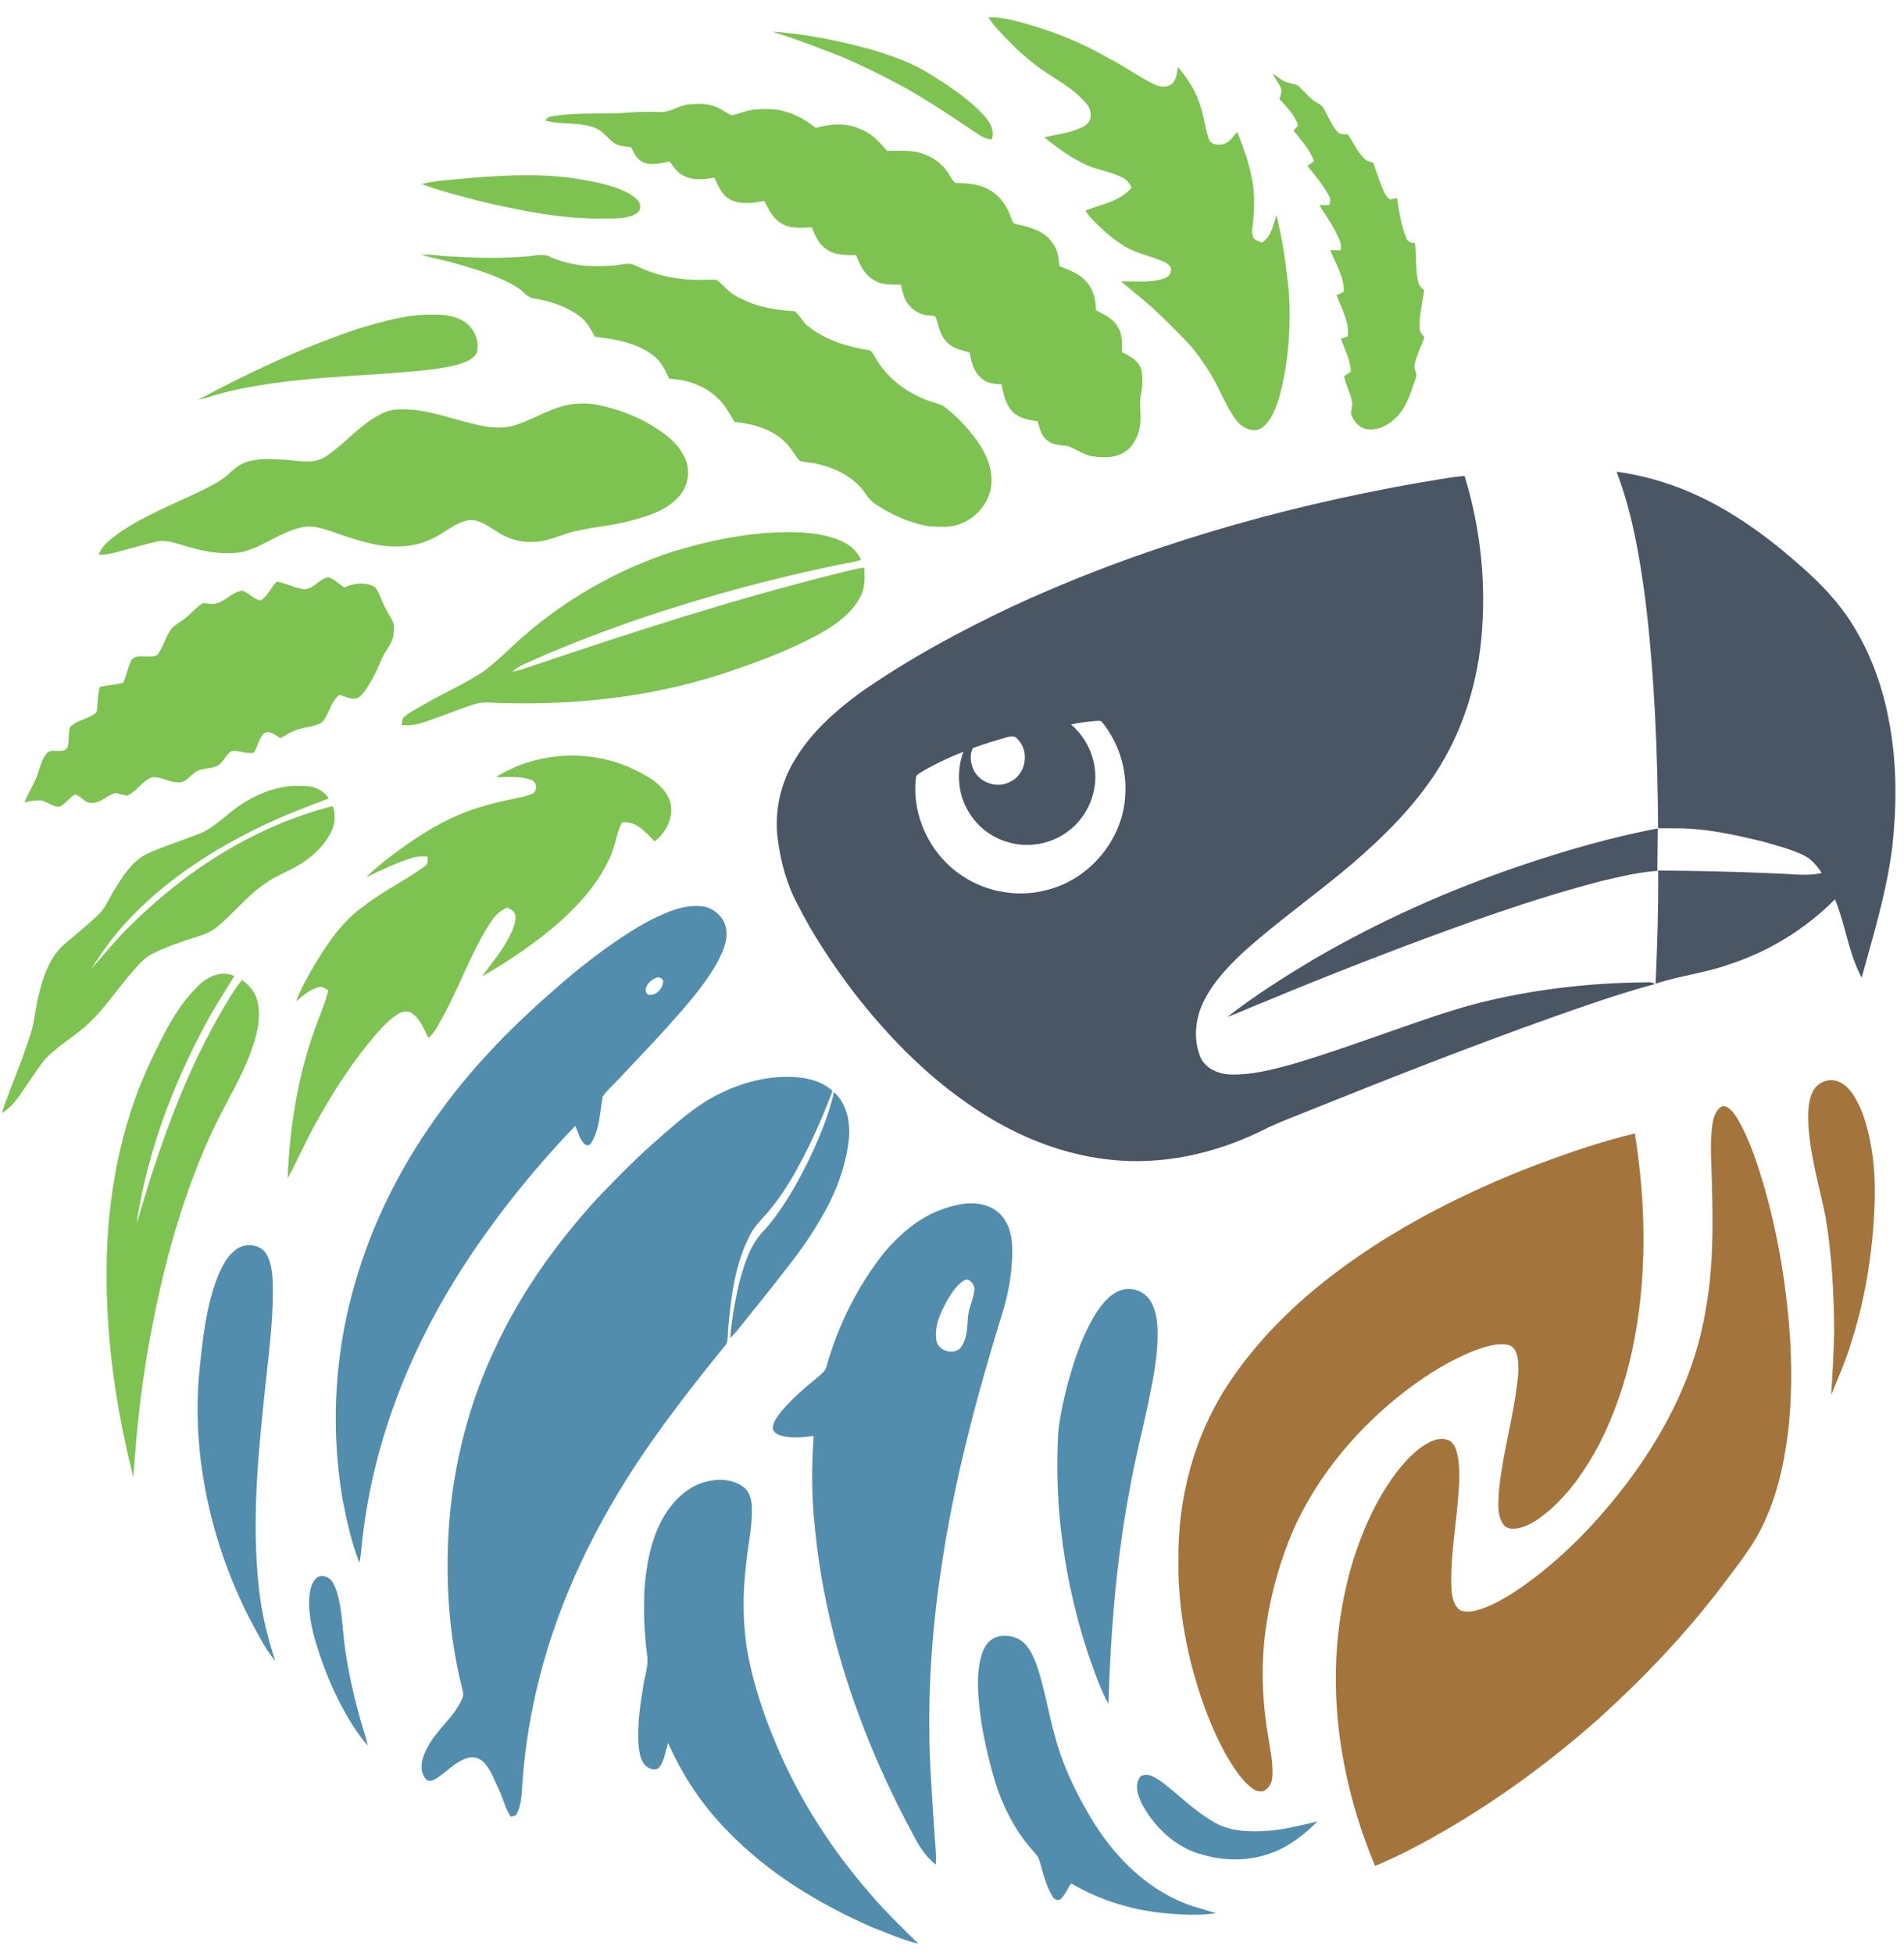 <?xml version="1.0" encoding="UTF-8"?> <svg xmlns="http://www.w3.org/2000/svg" width="234pt" height="240pt" viewBox="0 0 1228 1260" version="1.1"><g id="#ffffffff"> </g><g id="#7ec251ff"><path fill="#7ec251" opacity="1.00" d=" M 637.51 11.13 C 645.83 10.99 653.95 13.11 661.89 15.34 C 680.28 20.56 698.15 27.76 714.70 37.37 C 724.93 42.50 734.15 49.41 744.46 54.40 C 748.03 56.18 752.79 56.76 756.04 53.96 C 759.02 51.24 759.08 46.87 759.71 43.16 C 765.70 50.30 771.04 58.16 773.85 67.13 C 776.52 74.37 777.17 82.16 779.66 89.43 C 780.76 93.34 785.52 93.95 788.90 93.00 C 793.09 92.06 795.37 88.08 798.04 85.10 C 801.82 94.44 805.18 103.99 807.26 113.86 C 809.24 122.89 809.29 132.24 808.45 141.41 C 808.14 145.37 806.82 149.62 808.52 153.44 C 809.76 155.22 812.13 155.60 813.97 156.57 C 820.12 152.76 821.22 145.15 823.30 138.82 C 827.49 155.12 829.64 171.85 831.40 188.57 C 832.71 211.48 831.16 234.75 824.97 256.92 C 822.60 264.08 819.92 272.00 813.35 276.39 C 807.55 279.51 800.72 275.57 797.16 270.82 C 790.18 261.26 786.40 249.86 780.08 239.90 C 775.66 233.13 771.15 226.34 765.54 220.48 C 758.69 213.32 751.63 206.35 744.44 199.54 C 737.45 193.36 730.21 187.46 723.02 181.51 C 732.51 181.41 742.39 182.71 751.50 179.40 C 754.22 178.54 755.84 175.38 755.21 172.66 C 754.33 170.98 752.73 169.84 751.07 169.04 C 742.81 165.25 733.59 163.80 725.74 159.09 C 718.02 154.48 711.27 148.43 704.96 142.08 C 703.07 140.21 701.49 138.09 700.07 135.85 C 710.32 131.81 722.53 129.98 729.90 121.02 C 728.56 118.51 726.97 115.98 724.32 114.71 C 717.07 110.93 708.80 109.88 701.32 106.66 C 691.20 102.19 682.21 95.60 673.64 88.68 C 680.01 86.76 686.78 86.45 693.04 84.08 C 696.57 82.71 700.76 81.48 702.73 77.95 C 704.29 74.36 703.42 70.01 700.88 67.08 C 692.81 57.16 681.13 51.39 670.85 44.16 C 663.05 38.40 655.75 31.95 649.09 24.91 C 644.95 20.57 640.62 16.31 637.51 11.13 Z"></path><path fill="#7ec251" opacity="1.00" d=" M 497.95 20.32 C 520.45 22.09 542.73 26.45 564.42 32.69 C 573.49 35.53 582.54 38.60 591.04 42.89 C 597.40 46.03 603.29 50.00 609.28 53.78 C 618.86 60.27 628.31 67.19 635.93 75.97 C 639.08 79.79 641.50 84.94 639.70 89.91 C 635.25 89.91 631.70 87.06 628.15 84.78 C 614.36 75.50 600.54 66.24 586.11 57.96 C 568.17 48.18 549.88 38.85 530.62 31.91 C 519.84 27.73 508.98 23.77 497.95 20.32 Z"></path><path fill="#7ec251" opacity="1.00" d=" M 820.85 47.46 C 820.17 47.30 820.17 47.30 820.85 47.46 Z"></path><path fill="#7ec251" opacity="1.00" d=" M 820.85 47.46 C 824.29 49.59 827.31 52.66 831.40 53.53 C 833.65 54.19 836.37 54.05 838.05 55.98 C 841.98 59.74 845.41 64.17 850.31 66.77 C 853.86 68.31 854.89 72.26 856.61 75.37 C 858.68 79.19 860.56 83.35 864.00 86.17 C 865.73 86.80 867.61 86.57 869.42 86.69 C 872.91 91.84 875.42 97.73 879.85 102.20 C 881.34 103.87 883.60 104.32 885.68 104.87 C 888.12 111.06 889.88 117.51 892.67 123.57 C 893.56 125.44 894.62 127.35 896.36 128.58 C 897.97 128.62 899.53 128.11 901.09 127.72 C 902.56 136.55 903.71 145.61 907.31 153.87 C 908.14 156.19 910.62 156.67 912.77 156.91 C 913.71 165.31 912.96 173.89 914.83 182.19 C 915.33 184.38 917.14 185.86 918.65 187.41 C 917.49 195.28 915.55 203.11 915.69 211.12 C 915.51 213.69 917.18 215.75 918.78 217.56 C 916.81 223.56 913.67 229.19 912.48 235.44 C 911.80 238.41 914.59 241.17 913.22 244.11 C 910.04 252.75 907.68 262.23 900.95 268.94 C 895.54 274.57 887.55 278.76 879.62 276.37 C 875.73 274.70 872.70 271.10 871.50 267.07 C 871.39 264.47 872.58 261.94 872.16 259.34 C 871.13 253.57 868.06 248.41 866.98 242.66 C 868.44 241.71 869.90 240.75 871.37 239.78 C 871.05 232.23 867.40 225.55 864.98 218.57 C 866.44 218.04 867.92 217.54 869.40 217.04 C 870.48 207.55 865.20 199.02 862.14 190.39 C 863.66 189.69 865.20 189.01 866.75 188.33 C 867.23 178.50 861.34 170.15 858.08 161.30 C 860.28 161.33 862.49 161.43 864.71 161.46 C 865.85 156.98 863.11 152.91 861.25 149.06 C 858.33 143.18 854.45 137.88 850.97 132.34 C 853.13 132.32 855.29 132.28 857.46 132.27 C 857.93 130.39 858.49 128.38 857.36 126.61 C 853.66 119.42 848.34 113.23 843.27 106.99 C 844.73 106.02 846.18 105.02 847.63 104.02 C 844.81 96.45 839.31 90.43 834.37 84.21 C 835.35 83.09 836.34 81.98 837.34 80.86 C 835.20 74.05 829.82 69.14 825.31 63.88 C 825.87 61.66 826.88 59.37 826.30 57.05 C 824.88 53.64 822.52 50.74 820.85 47.46 Z"></path><path fill="#7ec251" opacity="1.00" d=" M 425.03 72.23 C 431.90 72.93 437.54 67.94 444.20 67.33 C 450.11 66.89 456.36 66.57 461.92 69.00 C 465.49 70.40 468.44 73.01 472.00 74.42 C 477.06 73.25 481.90 71.08 487.14 70.63 C 493.76 70.12 500.58 70.05 506.97 72.13 C 514.04 74.14 520.39 78.03 526.13 82.56 C 535.48 79.77 545.91 79.10 554.97 83.28 C 562.02 86.06 567.42 91.58 572.07 97.38 C 579.52 97.44 587.24 96.51 594.44 98.95 C 600.56 100.90 606.34 104.48 610.17 109.72 C 612.31 112.37 613.51 115.76 616.07 118.06 C 623.70 118.13 631.62 118.65 638.38 122.62 C 644.87 126.35 649.45 132.81 651.85 139.82 C 652.70 141.60 653.04 144.42 655.50 144.59 C 663.94 146.44 673.38 148.82 678.57 156.36 C 682.19 160.66 682.78 166.38 683.36 171.74 C 689.18 174.26 695.62 176.12 699.97 181.03 C 705.03 185.95 706.90 193.20 706.79 200.08 C 712.01 202.92 718.03 205.38 720.95 210.94 C 724.24 215.70 723.62 221.65 723.60 227.12 C 728.74 229.63 734.44 232.68 736.18 238.60 C 737.18 243.43 737.04 248.50 736.14 253.35 C 734.38 260.36 736.45 267.60 735.31 274.68 C 734.22 281.13 731.34 287.85 725.59 291.45 C 719.46 295.60 711.59 295.43 704.56 294.36 C 698.85 293.43 694.18 289.81 688.89 287.78 C 684.62 287.15 679.92 287.42 676.27 284.71 C 671.83 281.93 670.55 276.55 669.29 271.83 C 663.81 271.02 657.91 270.12 653.71 266.18 C 648.63 261.51 647.23 254.43 645.98 247.96 C 641.46 247.64 636.40 247.43 632.99 244.03 C 628.01 239.96 626.39 233.44 625.41 227.38 C 620.13 225.94 614.26 224.83 610.50 220.47 C 606.39 216.40 605.46 210.51 603.73 205.25 C 603.24 203.17 600.59 203.92 599.06 203.49 C 591.69 203.11 584.98 197.67 582.82 190.65 C 582.07 188.35 581.53 186.00 581.03 183.64 C 575.08 183.46 568.57 184.17 563.43 180.52 C 557.37 177.19 554.50 170.65 552.11 164.52 C 545.67 164.50 538.60 164.90 533.14 160.84 C 528.01 157.69 525.68 151.94 523.52 146.61 C 516.74 146.86 509.16 147.95 503.30 143.68 C 498.07 140.50 495.63 134.71 492.82 129.56 C 485.72 131.11 477.72 132.13 470.98 128.78 C 465.41 126.00 463.22 119.86 460.72 114.60 C 454.33 115.74 447.35 116.60 441.32 113.57 C 437.01 111.85 434.50 107.74 431.84 104.20 C 426.55 105.14 421.01 106.75 415.71 105.10 C 411.14 103.54 408.82 99.04 406.96 94.94 C 403.61 94.51 400.09 94.44 397.01 92.91 C 392.45 90.17 389.55 85.28 384.70 82.93 C 374.26 78.36 362.53 80.81 351.76 77.79 C 352.64 75.35 355.38 75.18 357.55 74.74 C 371.28 72.74 385.18 73.47 399.00 73.03 C 407.66 72.33 416.34 71.90 425.03 72.23 Z"></path><path fill="#7ec251" opacity="1.00" d=" M 304.99 114.64 C 327.98 112.86 351.31 111.80 374.16 115.72 C 385.24 117.59 396.64 119.73 406.50 125.39 C 409.39 127.31 413.18 129.86 412.78 133.82 C 412.93 136.28 410.54 137.79 408.59 138.71 C 402.44 141.40 395.55 140.85 388.99 140.96 C 361.88 141.44 335.17 135.73 308.88 129.67 C 296.44 126.24 283.81 123.32 271.75 118.66 C 282.67 116.20 293.89 115.84 304.99 114.64 Z"></path><path fill="#7ec251" opacity="1.00" d=" M 271.51 164.26 C 276.71 164.09 281.88 164.71 287.03 165.26 C 304.33 166.32 321.72 166.96 339.01 165.44 C 344.35 165.29 350.04 163.07 355.07 165.85 C 367.87 171.61 382.23 172.49 396.04 171.28 C 399.62 170.97 403.17 169.85 406.79 170.23 C 409.48 170.90 411.85 172.42 414.40 173.46 C 426.24 178.47 439.16 180.77 452.00 180.56 C 455.33 180.57 458.67 180.22 462.00 180.52 C 466.14 183.48 469.19 187.80 473.65 190.37 C 485.29 197.42 499.05 200.14 512.49 200.74 C 515.91 203.57 517.74 207.93 521.33 210.65 C 532.36 219.28 546.04 223.64 559.73 225.79 C 562.27 225.94 563.20 228.55 564.38 230.39 C 571.67 243.65 584.51 253.32 598.59 258.45 C 602.38 259.91 606.64 260.44 609.90 263.05 C 617.60 268.96 624.17 276.23 629.94 284.01 C 635.82 292.02 640.11 301.83 639.45 311.94 C 638.69 323.45 630.36 333.70 619.75 337.82 C 612.97 340.65 605.41 339.91 598.27 339.40 C 588.67 337.56 579.37 334.02 570.92 329.10 C 566.23 326.32 561.24 323.55 558.36 318.73 C 550.76 307.26 537.47 301.13 524.30 298.73 C 521.43 298.25 518.48 298.15 515.69 297.31 C 512.50 293.76 510.46 289.32 507.04 285.97 C 498.43 276.89 485.74 273.34 473.64 272.22 C 470.18 266.27 466.84 260.01 461.41 255.58 C 453.24 248.26 442.28 244.89 431.49 244.32 C 428.97 238.61 426.11 232.75 420.89 229.03 C 410.19 221.14 396.66 218.63 383.71 217.32 C 380.98 212.56 378.39 207.45 373.89 204.10 C 365.21 197.66 354.70 194.14 344.11 192.51 C 339.65 191.92 337.27 187.55 333.57 185.48 C 321.09 177.74 306.79 173.74 292.80 169.72 C 285.79 167.56 278.47 166.59 271.51 164.26 Z"></path><path fill="#7ec251" opacity="1.00" d=" M 231.50 211.86 C 247.27 207.21 263.40 202.44 280.02 203.04 C 286.93 202.81 294.19 203.92 299.96 207.98 C 305.99 212.22 309.22 220.22 307.44 227.41 C 305.02 232.36 299.12 233.93 294.27 235.45 C 278.49 239.33 262.15 239.75 246.03 241.19 C 222.61 242.71 199.14 243.98 175.87 247.25 C 161.80 249.37 147.70 251.80 134.14 256.23 C 132.01 256.90 129.84 257.45 127.65 257.88 C 161.03 239.96 195.52 223.85 231.50 211.86 Z"></path><path fill="#7ec251" opacity="1.00" d=" M 333.75 273.80 C 345.66 269.64 356.57 262.38 369.28 260.66 C 375.04 260.07 380.92 260.19 386.58 261.46 C 399.87 264.29 412.80 269.33 424.12 276.90 C 430.89 281.31 437.31 286.78 440.97 294.13 C 445.85 302.66 444.05 314.21 437.06 321.06 C 428.60 330.19 416.10 333.42 404.49 336.49 C 394.04 339.25 383.18 339.87 372.66 342.31 C 362.95 344.06 354.10 349.54 344.04 349.57 C 335.58 350.21 327.17 347.54 320.18 342.84 C 314.42 339.44 308.43 334.37 301.26 335.73 C 292.27 337.71 285.65 344.75 277.25 348.11 C 267.07 352.90 255.41 353.38 244.45 351.71 C 233.79 349.86 223.52 346.33 213.34 342.74 C 207.20 340.73 200.63 338.64 194.15 340.29 C 180.36 343.27 169.20 353.12 155.43 356.20 C 143.10 358.16 130.59 355.70 118.81 352.05 C 113.16 350.53 107.35 348.08 101.40 349.35 C 95.81 350.34 90.44 352.20 84.93 353.54 C 77.81 355.17 70.88 358.10 63.45 357.86 C 65.43 351.93 70.83 348.21 75.54 344.53 C 92.41 332.62 111.87 325.28 130.32 316.26 C 136.52 313.05 143.03 310.03 148.06 305.06 C 151.16 302.02 154.76 299.40 158.91 298.04 C 166.81 295.36 175.34 296.33 183.53 296.59 C 192.39 297.11 202.44 299.82 210.31 294.30 C 222.74 285.89 232.31 273.62 245.95 266.92 C 252.67 263.20 260.63 264.00 267.99 264.49 C 281.87 266.36 295.06 271.34 308.69 274.32 C 316.90 276.07 325.73 276.81 333.75 273.80 Z"></path><path fill="#7ec251" opacity="1.00" d=" M 434.63 355.62 C 461.28 347.63 489.06 342.15 517.00 343.53 C 526.50 344.17 536.27 345.58 544.76 350.15 C 549.42 352.52 553.22 356.43 555.34 361.22 C 550.47 362.75 545.40 363.41 540.41 364.43 C 498.03 373.16 456.19 384.51 415.15 398.24 C 391.49 406.31 368.07 415.12 345.19 425.23 C 340.12 427.73 334.38 429.29 330.31 433.42 C 334.86 432.60 339.19 430.98 343.55 429.47 C 408.13 407.72 473.03 386.65 539.19 370.17 C 545.23 368.78 551.19 366.91 557.37 366.23 C 557.72 372.57 557.98 379.31 554.87 385.09 C 548.60 396.84 537.09 404.34 525.68 410.49 C 509.38 418.98 492.26 425.83 474.84 431.66 C 426.64 448.86 375.00 454.98 324.00 453.56 C 318.04 453.51 311.92 452.38 306.11 454.23 C 298.38 456.50 291.00 459.76 283.40 462.38 C 275.53 465.06 267.57 468.92 259.02 467.68 C 259.30 465.93 258.90 463.72 260.53 462.53 C 263.96 459.42 268.22 457.47 272.18 455.14 C 285.44 447.24 299.81 441.29 312.59 432.58 C 318.88 427.57 324.92 422.23 330.68 416.61 C 360.32 389.02 396.08 368.03 434.63 355.62 Z"></path><path fill="#7ec251" opacity="1.00" d=" M 196.03 380.13 C 202.28 379.99 205.83 373.20 211.77 372.42 C 215.63 373.64 218.48 376.94 221.98 378.94 C 228.09 376.30 235.42 375.24 241.46 378.61 C 243.77 380.88 244.63 384.16 245.97 387.03 C 247.79 391.65 250.46 395.84 252.79 400.20 C 254.44 403.15 253.88 406.69 253.57 409.91 C 252.68 415.91 247.92 420.22 245.76 425.71 C 243.03 432.63 239.57 439.26 235.42 445.43 C 233.60 447.57 231.77 450.39 228.76 450.81 C 225.30 450.87 222.11 449.21 218.85 448.25 C 212.77 452.63 212.29 460.98 207.30 466.19 C 203.02 468.65 197.94 468.93 193.26 470.22 C 188.78 471.29 184.89 473.86 180.99 476.18 C 177.49 474.63 173.33 470.22 169.57 473.59 C 166.66 477.07 165.92 481.83 163.50 485.65 C 158.69 486.51 154.11 484.05 149.38 484.45 C 145.20 486.74 143.90 492.27 139.46 494.30 C 134.77 496.37 128.88 495.13 124.88 498.84 C 121.75 500.99 119.28 505.06 115.03 504.73 C 109.13 504.93 103.92 500.96 98.01 501.43 C 91.36 503.58 88.08 510.87 81.62 513.35 C 79.06 512.99 76.66 511.83 74.07 511.69 C 68.72 512.99 64.79 518.09 59.04 517.98 C 54.50 518.39 52.12 513.36 48.05 512.53 C 44.49 514.64 42.19 518.38 38.48 520.26 C 33.56 521.14 29.88 516.29 25.07 516.31 C 21.85 516.29 18.69 516.99 15.54 517.56 C 18.17 511.04 22.25 505.17 24.34 498.42 C 25.86 494.14 26.88 489.45 29.98 485.98 C 33.51 482.22 40.26 486.78 43.25 482.30 C 44.55 478.02 43.50 473.27 45.03 469.10 C 48.45 465.28 53.85 464.37 58.24 462.06 C 59.90 461.11 62.35 460.17 62.34 457.91 C 62.79 452.98 62.85 447.99 64.09 443.18 C 69.10 441.94 74.31 441.82 79.29 440.46 C 81.41 435.63 82.25 430.31 84.62 425.60 C 89.01 421.00 96.41 425.62 101.41 422.36 C 105.40 417.03 106.64 410.07 110.97 404.95 C 113.78 402.36 117.32 400.72 120.12 398.11 C 123.64 395.29 126.50 391.63 130.38 389.30 C 132.89 389.04 135.39 389.75 137.90 389.60 C 144.67 388.57 149.17 381.91 155.98 381.14 C 160.39 382.26 163.25 386.75 167.92 387.37 C 172.61 384.56 174.51 379.00 178.31 375.24 C 184.41 376.18 189.87 379.47 196.03 380.13 Z"></path><path fill="#7ec251" opacity="1.00" d=" M 319.83 501.27 C 346.08 484.84 380.77 482.94 408.69 496.33 C 417.84 500.76 427.82 506.21 431.79 516.17 C 435.23 526.02 430.00 536.70 422.15 542.81 C 416.36 537.06 410.21 529.26 401.01 530.64 C 396.98 538.47 396.66 547.62 392.27 555.30 C 384.97 570.69 373.36 583.50 360.82 594.82 C 345.43 608.13 328.64 619.79 310.94 629.82 C 316.17 622.13 322.52 615.20 326.93 606.97 C 329.53 602.02 332.57 596.80 332.34 591.03 C 332.19 588.05 329.34 586.64 327.03 585.48 C 322.76 587.42 319.09 590.51 316.62 594.52 C 304.26 613.21 297.02 634.63 286.40 654.27 C 283.32 659.61 280.87 665.53 276.14 669.70 C 273.24 663.94 271.01 657.25 265.35 653.54 C 262.33 651.53 258.51 652.85 255.75 654.67 C 248.38 659.53 242.94 666.62 237.32 673.30 C 223.93 689.76 212.67 707.83 202.49 726.41 C 196.38 737.48 191.43 749.15 185.32 760.22 C 186.79 725.24 192.51 690.14 205.31 657.42 C 207.60 651.33 210.15 645.30 211.59 638.94 C 209.82 638.07 208.18 636.31 206.06 636.74 C 199.98 637.80 195.47 642.28 190.84 645.98 C 193.78 637.73 198.28 630.19 202.60 622.62 C 211.25 608.44 220.70 594.11 234.58 584.50 C 246.93 574.81 261.24 568.06 273.87 558.81 C 276.17 557.52 275.61 554.80 275.60 552.61 C 272.13 552.39 268.60 552.42 265.27 553.56 C 255.15 556.73 245.56 561.36 236.04 565.99 C 240.91 560.82 246.58 556.53 252.17 552.19 C 265.91 541.76 280.46 532.16 296.39 525.40 C 307.90 520.64 320.01 517.50 332.22 515.11 C 335.90 514.30 339.73 513.77 343.13 512.06 C 346.68 510.52 346.44 504.67 342.88 503.29 C 335.59 500.30 327.50 501.53 319.83 501.27 Z"></path><path fill="#7ec251" opacity="1.00" d=" M 156.87 518.01 C 168.22 510.89 181.50 506.19 195.05 507.05 C 201.59 506.77 208.23 509.55 211.96 515.06 C 193.45 522.03 174.94 529.18 157.48 538.55 C 126.35 554.66 97.15 575.51 74.58 602.53 C 68.75 609.76 63.52 617.45 58.44 625.22 C 67.34 615.21 75.78 604.76 85.52 595.52 C 121.35 560.32 165.45 532.53 214.38 520.03 C 216.74 526.05 215.68 533.04 212.51 538.57 C 207.74 546.83 200.47 553.44 192.28 558.22 C 185.38 562.44 177.56 565.01 171.03 569.86 C 158.71 577.99 149.97 590.27 138.27 599.16 C 132.93 602.91 126.45 604.33 120.38 606.41 C 112.89 608.96 105.40 611.60 98.32 615.14 C 93.32 617.62 89.55 621.82 85.98 625.98 C 74.40 639.01 65.18 654.28 51.26 665.10 C 43.66 671.19 35.24 676.38 28.61 683.58 C 23.10 690.52 18.53 698.15 13.32 705.32 C 10.05 710.30 6.16 715.05 0.92 718.08 C 5.53 703.70 11.86 689.91 16.60 675.55 C 18.77 669.37 21.00 663.16 21.92 656.64 C 23.29 647.40 25.25 638.21 28.38 629.40 C 31.13 621.87 35.05 614.54 41.20 609.24 C 48.87 602.58 56.97 596.39 64.11 589.13 C 68.29 584.94 70.26 579.21 73.41 574.31 C 78.83 565.56 84.55 556.09 93.95 551.16 C 105.01 546.03 116.69 542.45 128.02 538.02 C 139.10 533.65 146.85 524.09 156.87 518.01 Z"></path><path fill="#7ec251" opacity="1.00" d=" M 127.83 635.83 C 133.67 629.94 142.86 625.83 150.92 629.66 C 144.41 640.55 137.27 651.08 131.48 662.39 C 111.14 700.53 95.76 741.57 88.62 784.29 C 88.39 785.92 88.24 787.56 88.10 789.22 C 102.16 740.21 119.21 691.50 145.54 647.60 C 148.82 642.35 151.85 636.90 155.95 632.23 C 160.65 635.67 164.71 640.38 165.95 646.20 C 167.99 655.77 166.13 665.73 162.91 674.83 C 156.19 695.11 144.25 713.02 135.53 732.41 C 117.45 772.25 105.74 814.70 97.60 857.60 C 91.41 889.11 87.88 921.08 85.83 953.09 C 74.69 909.33 68.18 864.21 68.51 819.00 C 68.84 772.80 77.24 726.16 97.15 684.23 C 105.36 667.01 113.90 649.23 127.83 635.83 Z"></path></g><g id="#4a5664ff"><path fill="#4a5664" opacity="1.00" d=" M 1042.79 304.32 C 1067.80 307.68 1091.90 316.60 1113.55 329.47 C 1130.45 339.37 1146.02 351.38 1160.67 364.35 C 1175.44 377.03 1188.94 391.51 1198.42 408.63 C 1208.98 427.11 1215.63 447.64 1219.21 468.58 C 1223.72 494.43 1223.53 520.91 1220.64 546.94 C 1216.98 575.46 1208.56 603.06 1200.94 630.71 C 1192.40 614.89 1190.52 596.62 1183.72 580.16 C 1164.67 599.40 1140.94 613.93 1115.18 622.25 C 1099.81 627.74 1083.45 629.51 1067.98 634.61 C 1069.03 610.35 1069.87 586.07 1069.64 561.78 C 1057.03 562.61 1044.72 565.65 1032.46 568.54 C 988.04 580.10 944.83 595.83 901.91 611.99 C 873.13 622.96 844.46 634.22 816.06 646.14 C 807.88 649.31 799.92 653.03 791.69 656.07 C 809.36 642.23 828.44 630.22 847.70 618.71 C 890.03 594.06 934.97 574.01 981.36 558.31 C 1010.18 548.59 1039.49 540.13 1069.39 534.41 C 1069.32 543.47 1069.25 552.54 1069.11 561.60 C 1094.43 561.77 1119.76 562.33 1145.07 563.47 C 1155.08 563.69 1165.22 565.48 1175.14 563.19 C 1172.12 558.57 1168.46 554.06 1163.35 551.69 C 1155.24 547.82 1146.49 545.60 1137.90 543.12 C 1118.95 538.45 1099.64 534.16 1080.02 534.37 C 1076.55 534.38 1073.08 534.38 1069.62 534.34 C 1069.22 485.11 1067.34 435.80 1061.36 386.91 C 1057.67 358.92 1052.88 330.80 1042.79 304.32 Z"></path><path fill="#4a5664" opacity="1.00" d=" M 913.59 311.71 C 923.97 310.15 934.27 307.85 944.76 307.07 C 955.16 341.12 958.94 377.27 955.46 412.73 C 952.41 443.20 942.77 473.23 925.90 498.91 C 911.47 520.92 892.63 539.62 872.78 556.74 C 849.36 576.78 823.93 594.39 801.06 615.10 C 790.56 625.11 780.33 636.12 774.75 649.73 C 770.64 660.09 770.04 672.19 774.53 682.52 C 778.06 689.75 786.29 692.97 793.94 693.20 C 807.11 693.57 820.01 690.22 832.64 686.84 C 857.18 679.59 881.23 670.85 905.39 662.44 C 924.08 656.00 942.78 649.38 962.11 645.10 C 993.85 637.78 1026.41 634.26 1058.95 633.75 C 1061.82 633.96 1065.07 632.98 1067.58 634.84 C 1044.87 640.94 1022.66 648.77 1000.49 656.58 C 946.79 675.73 893.75 696.62 840.87 717.89 C 833.34 720.96 825.69 723.80 818.31 727.25 C 788.82 742.49 755.39 751.09 722.08 748.70 C 686.46 746.34 652.44 732.03 623.52 711.52 C 595.71 692.16 571.91 667.53 551.12 640.87 C 537.40 622.81 524.68 603.89 514.43 583.62 C 507.32 570.42 503.39 555.69 501.52 540.89 C 499.25 522.72 503.67 503.96 513.56 488.59 C 523.83 471.97 538.67 458.79 554.24 447.25 C 585.13 425.62 618.39 407.56 652.46 391.46 C 735.32 353.07 823.80 327.66 913.59 311.71 M 690.80 467.40 C 702.09 477.00 708.21 492.29 706.07 507.03 C 704.44 518.41 698.39 529.30 689.08 536.15 C 678.12 544.62 662.95 547.32 649.73 543.19 C 640.14 540.40 631.57 534.23 626.10 525.84 C 617.82 514.11 616.42 498.37 621.34 485.01 C 612.17 488.59 603.24 492.79 594.74 497.75 C 593.36 498.62 591.87 499.44 590.85 500.75 C 587.48 525.63 599.86 551.51 620.80 565.18 C 636.85 575.83 657.53 579.21 676.09 573.93 C 703.25 566.83 724.41 541.22 725.77 513.10 C 726.97 496.28 721.52 479.13 710.95 466.01 C 710.09 464.77 708.42 465.07 707.15 465.08 C 701.65 465.52 696.17 466.20 690.80 467.40 M 649.42 475.64 C 642.04 477.76 634.66 479.93 627.47 482.62 C 625.18 486.82 625.97 492.06 627.74 496.32 C 631.72 505.19 643.73 509.16 652.11 504.04 C 661.91 499.10 664.12 484.42 656.26 476.78 C 654.65 474.46 651.74 474.94 649.42 475.64 Z"></path></g><g id="#528dadff"><path fill="#528dad" opacity="1.00" d=" M 431.97 587.95 C 439.28 585.24 447.27 583.47 455.04 585.05 C 461.65 586.90 467.45 592.63 468.31 599.61 C 469.42 607.07 466.01 614.22 462.69 620.68 C 454.56 635.30 443.36 647.87 432.34 660.34 C 421.82 672.14 410.78 683.44 400.02 695.02 C 396.25 699.20 391.78 702.81 388.62 707.51 C 386.77 717.50 386.74 728.35 381.28 737.28 C 380.57 738.76 378.91 739.11 377.47 738.58 C 373.82 735.43 372.75 730.49 370.98 726.22 C 342.11 756.44 315.87 789.29 293.79 824.81 C 262.55 875.19 240.72 931.89 233.82 990.95 C 232.96 996.69 232.92 1002.55 231.67 1008.24 C 226.44 994.82 223.31 980.68 220.66 966.55 C 212.54 918.36 216.00 868.25 230.67 821.63 C 242.26 783.76 260.94 748.25 284.37 716.39 C 306.25 686.07 332.92 659.54 361.18 635.19 C 373.94 624.12 387.30 613.74 401.38 604.40 C 411.02 597.96 421.14 592.13 431.97 587.95 M 422.33 631.15 C 418.74 632.69 414.18 637.85 417.53 641.55 C 422.26 643.05 426.98 638.50 427.50 634.04 C 428.26 631.07 424.49 629.63 422.33 631.15 Z"></path><path fill="#528dad" opacity="1.00" d=" M 465.05 705.11 C 481.31 697.19 499.83 692.93 517.90 695.42 C 524.76 696.56 531.85 698.85 536.87 703.90 C 529.94 722.50 521.70 740.64 511.91 757.92 C 507.54 765.37 502.85 772.67 497.39 779.38 C 492.68 785.34 486.68 790.38 483.39 797.37 C 473.98 815.75 471.37 836.67 469.60 856.99 C 469.04 860.58 469.97 864.70 467.81 867.85 C 449.47 890.34 431.58 913.23 415.19 937.20 C 385.00 981.60 360.88 1030.57 347.70 1082.78 C 342.31 1104.19 338.61 1126.05 337.00 1148.08 C 336.23 1155.48 336.74 1163.43 333.09 1170.18 C 332.50 1171.77 330.65 1171.57 329.32 1172.01 C 325.66 1166.64 324.43 1160.15 321.58 1154.38 C 318.87 1148.86 316.85 1142.88 312.95 1138.04 C 310.27 1134.59 305.48 1132.73 301.25 1134.18 C 292.95 1136.71 287.42 1143.94 280.01 1148.05 C 278.31 1148.97 275.63 1149.48 274.40 1147.58 C 269.81 1141.91 271.98 1133.97 275.14 1128.17 C 280.91 1116.10 292.76 1108.20 297.92 1095.78 C 299.53 1092.89 297.88 1089.71 297.33 1086.78 C 289.35 1053.86 287.14 1019.67 289.34 985.92 C 292.05 944.91 302.44 904.36 320.37 867.35 C 336.69 832.70 359.39 801.37 385.11 773.11 C 396.69 761.04 408.38 749.02 420.89 737.89 C 434.76 725.93 448.25 712.93 465.05 705.11 Z"></path><path fill="#528dad" opacity="1.00" d=" M 537.89 704.59 C 546.49 712.32 548.55 724.75 547.37 735.75 C 545.72 750.03 540.99 763.83 534.62 776.66 C 527.17 790.98 518.20 804.49 508.15 817.12 C 497.49 831.08 486.33 844.66 475.36 858.39 C 473.95 860.10 472.43 861.72 470.89 863.32 C 471.82 851.61 473.87 840.00 476.46 828.55 C 479.59 817.08 482.89 805.04 490.87 795.87 C 503.59 782.24 512.89 765.85 521.17 749.26 C 528.09 734.92 534.25 720.13 537.89 704.59 Z"></path><path fill="#528dad" opacity="1.00" d=" M 605.14 781.15 C 614.40 777.49 624.73 774.69 634.63 777.36 C 640.83 778.88 646.29 783.15 649.11 788.89 C 653.16 796.25 653.07 804.92 652.74 813.07 C 652.04 826.31 649.16 839.36 645.00 851.93 C 629.05 904.13 615.07 957.10 607.13 1011.17 C 600.22 1056.37 597.63 1102.30 600.47 1147.96 C 601.18 1160.96 602.07 1173.95 602.99 1186.94 C 603.37 1192.26 604.00 1197.61 603.51 1202.95 C 597.81 1198.33 593.49 1192.31 590.10 1185.86 C 556.23 1123.42 531.92 1054.97 525.39 983.94 C 523.32 964.82 523.41 945.53 524.73 926.36 C 517.28 927.25 509.45 928.32 502.23 925.68 C 500.16 924.72 497.73 922.83 498.46 920.25 C 499.15 916.36 501.81 913.20 504.16 910.17 C 511.00 902.33 518.80 895.40 526.88 888.88 C 529.11 886.81 532.01 885.04 532.91 881.97 C 540.41 855.01 553.20 829.48 570.63 807.57 C 580.20 796.58 591.43 786.56 605.14 781.15 M 623.19 825.39 C 617.65 827.85 614.38 833.37 611.28 838.31 C 606.75 846.30 602.40 855.43 603.91 864.85 C 605.12 871.36 614.10 874.17 619.03 870.07 C 623.57 864.89 623.77 857.53 624.20 851.00 C 624.34 844.74 627.50 839.10 628.35 832.97 C 629.02 829.60 626.61 825.88 623.19 825.39 Z"></path><path fill="#528dad" opacity="1.00" d=" M 152.07 806.07 C 157.64 801.95 166.57 802.41 170.98 808.02 C 174.51 813.25 175.28 819.78 175.69 825.93 C 176.46 849.08 173.29 872.10 170.88 895.07 C 166.26 938.15 162.01 981.72 166.84 1024.98 C 168.57 1040.83 172.37 1056.38 177.34 1071.51 C 169.96 1062.79 165.26 1052.21 159.77 1042.29 C 135.51 993.57 123.19 938.28 128.46 883.87 C 130.61 863.41 132.76 842.62 140.30 823.31 C 142.99 816.88 146.33 810.30 152.07 806.07 Z"></path><path fill="#528dad" opacity="1.00" d=" M 707.38 846.43 C 711.57 840.35 716.68 833.95 724.16 832.02 C 731.31 830.08 739.21 833.86 742.66 840.30 C 745.87 846.30 746.64 853.25 746.62 859.96 C 746.88 875.38 743.56 890.55 740.57 905.60 C 736.89 922.89 732.42 940.01 729.30 957.42 C 720.15 1004.16 716.40 1051.79 714.93 1099.34 C 709.32 1088.87 705.51 1077.56 701.63 1066.36 C 686.58 1020.44 679.69 971.71 682.61 923.42 C 683.77 912.75 686.13 902.24 688.88 891.88 C 693.25 876.09 698.55 860.33 707.38 846.43 Z"></path><path fill="#528dad" opacity="1.00" d=" M 452.67 956.67 C 461.20 953.78 471.39 953.68 479.03 958.97 C 482.93 961.65 484.53 966.45 484.77 971.00 C 485.53 983.86 482.38 996.49 481.15 1009.22 C 478.77 1028.60 478.89 1048.35 482.37 1067.59 C 486.17 1087.49 492.67 1106.79 500.59 1125.41 C 515.37 1160.84 536.48 1193.45 561.70 1222.33 C 571.25 1233.48 581.85 1243.66 592.29 1253.96 C 582.03 1251.58 572.42 1247.12 562.61 1243.39 C 528.10 1228.34 495.19 1208.33 468.98 1181.03 C 452.89 1164.75 440.06 1145.39 430.84 1124.46 C 428.99 1129.43 428.69 1135.11 425.59 1139.55 C 423.31 1143.07 418.47 1141.29 416.06 1138.89 C 413.00 1135.57 412.34 1130.85 411.79 1126.56 C 410.87 1113.59 412.64 1100.63 414.79 1087.87 C 415.67 1081.26 418.30 1074.76 417.31 1068.02 C 415.46 1053.82 414.85 1039.46 415.59 1025.16 C 416.67 1010.12 419.47 994.89 426.38 981.35 C 432.08 970.57 440.88 960.73 452.67 956.67 Z"></path><path fill="#528dad" opacity="1.00" d=" M 203.97 1017.99 C 206.85 1015.57 211.23 1016.92 213.49 1019.54 C 215.40 1021.86 216.38 1024.78 217.28 1027.62 C 220.57 1038.75 220.62 1050.45 222.17 1061.88 C 224.40 1078.57 228.20 1095.01 232.79 1111.20 C 234.21 1116.20 236.04 1121.08 237.04 1126.20 C 228.06 1115.87 221.46 1103.70 215.50 1091.45 C 210.63 1080.88 206.61 1069.92 203.25 1058.79 C 200.39 1048.90 198.42 1038.54 199.52 1028.22 C 200.11 1024.55 201.10 1020.55 203.97 1017.99 Z"></path><path fill="#528dad" opacity="1.00" d=" M 637.99 1059.01 C 642.68 1054.41 650.32 1054.42 656.03 1056.96 C 662.73 1059.98 665.93 1067.11 668.39 1073.59 C 673.75 1088.85 676.10 1104.92 680.52 1120.44 C 685.53 1139.35 694.21 1157.07 704.21 1173.80 C 717.30 1195.39 735.49 1214.59 758.57 1225.45 C 766.78 1229.42 775.66 1231.60 784.34 1234.26 C 774.30 1235.78 764.10 1235.35 754.02 1234.52 C 731.89 1232.80 710.04 1226.39 690.91 1215.04 C 688.54 1218.34 687.09 1222.35 684.09 1225.17 C 682.20 1226.75 679.79 1225.11 678.78 1223.35 C 674.56 1216.32 672.71 1208.23 670.44 1200.43 C 669.65 1197.33 667.14 1195.19 665.19 1192.81 C 653.36 1179.23 645.50 1162.60 640.61 1145.36 C 637.47 1134.18 634.82 1122.84 632.98 1111.37 C 631.19 1098.08 629.41 1084.45 632.18 1071.17 C 633.19 1066.78 634.64 1062.19 637.99 1059.01 Z"></path><path fill="#528dad" opacity="1.00" d=" M 734.62 1147.54 C 736.01 1144.36 740.43 1144.54 743.11 1145.86 C 748.80 1148.49 753.41 1152.87 758.25 1156.76 C 766.57 1163.87 774.91 1171.14 784.56 1176.41 C 793.86 1181.31 804.69 1181.78 814.98 1181.32 C 826.83 1180.76 838.37 1177.81 849.86 1175.04 C 842.80 1182.09 834.97 1188.52 825.97 1192.94 C 810.64 1200.42 792.64 1201.46 776.33 1196.70 C 758.87 1192.47 744.76 1179.16 736.47 1163.59 C 734.13 1158.74 731.98 1152.69 734.62 1147.54 Z"></path></g><g id="#a3743cff"><path fill="#a3743c" opacity="1.00" d=" M 1169.08 704.81 C 1171.42 699.28 1177.90 695.81 1183.78 697.12 C 1188.95 698.17 1192.76 702.18 1195.58 706.40 C 1200.82 714.51 1203.74 723.87 1205.79 733.24 C 1210.67 754.84 1209.86 777.16 1207.81 799.04 C 1205.62 821.53 1201.32 843.86 1194.44 865.39 C 1190.89 877.25 1185.92 888.60 1181.25 900.04 C 1182.14 886.37 1182.90 872.69 1183.22 859.00 C 1183.07 834.34 1181.68 809.62 1177.68 785.25 C 1173.71 765.91 1168.04 746.80 1166.63 727.02 C 1166.34 719.58 1166.01 711.78 1169.08 704.81 Z"></path><path fill="#a3743c" opacity="1.00" d=" M 1104.74 724.56 C 1105.59 720.45 1107.06 715.59 1111.09 713.59 C 1115.34 713.48 1118.01 717.68 1120.24 720.76 C 1129.02 735.41 1134.01 751.93 1138.80 768.22 C 1145.76 793.21 1150.43 818.82 1153.16 844.62 C 1155.73 869.10 1156.35 893.84 1154.04 918.37 C 1151.83 939.18 1147.82 960.07 1139.31 979.30 C 1132.58 995.44 1121.40 1009.11 1110.98 1022.96 C 1087.14 1054.42 1059.76 1083.07 1030.48 1109.49 C 1000.21 1136.20 967.55 1160.27 932.64 1180.58 C 917.87 1189.15 902.75 1197.23 886.96 1203.77 C 869.21 1161.32 859.63 1115.09 861.99 1069.00 C 863.07 1047.92 866.70 1026.97 872.77 1006.75 C 879.64 985.20 889.16 964.15 903.48 946.48 C 908.64 940.35 914.45 934.55 921.55 930.69 C 925.69 928.44 931.08 927.12 935.40 929.65 C 938.77 932.02 939.64 936.42 940.49 940.20 C 942.33 952.09 940.72 964.14 939.66 976.02 C 937.98 992.84 935.28 1009.70 936.37 1026.66 C 936.85 1031.21 938.04 1036.46 942.24 1039.02 C 946.45 1040.48 951.05 1039.44 955.18 1038.13 C 964.99 1034.77 973.86 1029.22 982.35 1023.36 C 1008.65 1004.74 1031.15 981.14 1050.49 955.47 C 1074.73 922.92 1093.78 885.60 1100.22 845.22 C 1105.13 819.11 1105.03 792.43 1104.37 765.99 C 1104.18 752.19 1102.68 738.28 1104.74 724.56 Z"></path><path fill="#a3743c" opacity="1.00" d=" M 984.91 753.82 C 1007.73 745.12 1030.82 736.90 1054.60 731.21 C 1061.91 777.39 1062.71 825.04 1052.92 870.92 C 1048.40 891.95 1041.40 912.46 1031.66 931.65 C 1023.23 947.43 1013.01 962.59 999.41 974.40 C 994.05 978.95 988.24 983.28 981.46 985.41 C 977.55 986.49 972.33 987.11 969.64 983.35 C 965.82 977.74 966.51 970.50 966.71 964.06 C 968.40 942.86 974.18 922.28 977.45 901.32 C 978.60 892.98 980.24 884.48 978.97 876.06 C 978.36 872.62 976.76 868.47 972.93 867.67 C 965.83 866.20 958.70 868.65 952.05 870.93 C 936.02 877.10 921.29 886.27 907.61 896.58 C 876.65 920.21 850.54 950.80 834.47 986.44 C 825.87 1006.35 819.88 1027.38 816.72 1048.83 C 813.18 1072.40 813.99 1096.46 817.96 1119.92 C 819.25 1128.82 821.40 1137.75 820.61 1146.81 C 820.37 1150.30 818.38 1153.55 815.39 1155.37 C 812.86 1156.21 810.11 1155.50 808.05 1153.92 C 800.60 1148.56 795.94 1140.43 791.20 1132.80 C 780.44 1113.61 773.25 1092.65 767.81 1071.40 C 762.79 1050.33 759.72 1028.70 760.12 1007.00 C 759.48 966.33 770.50 925.18 793.30 891.33 C 813.67 860.95 840.81 835.61 870.49 814.48 C 905.77 789.35 944.72 769.77 984.91 753.82 Z"></path></g></svg> 